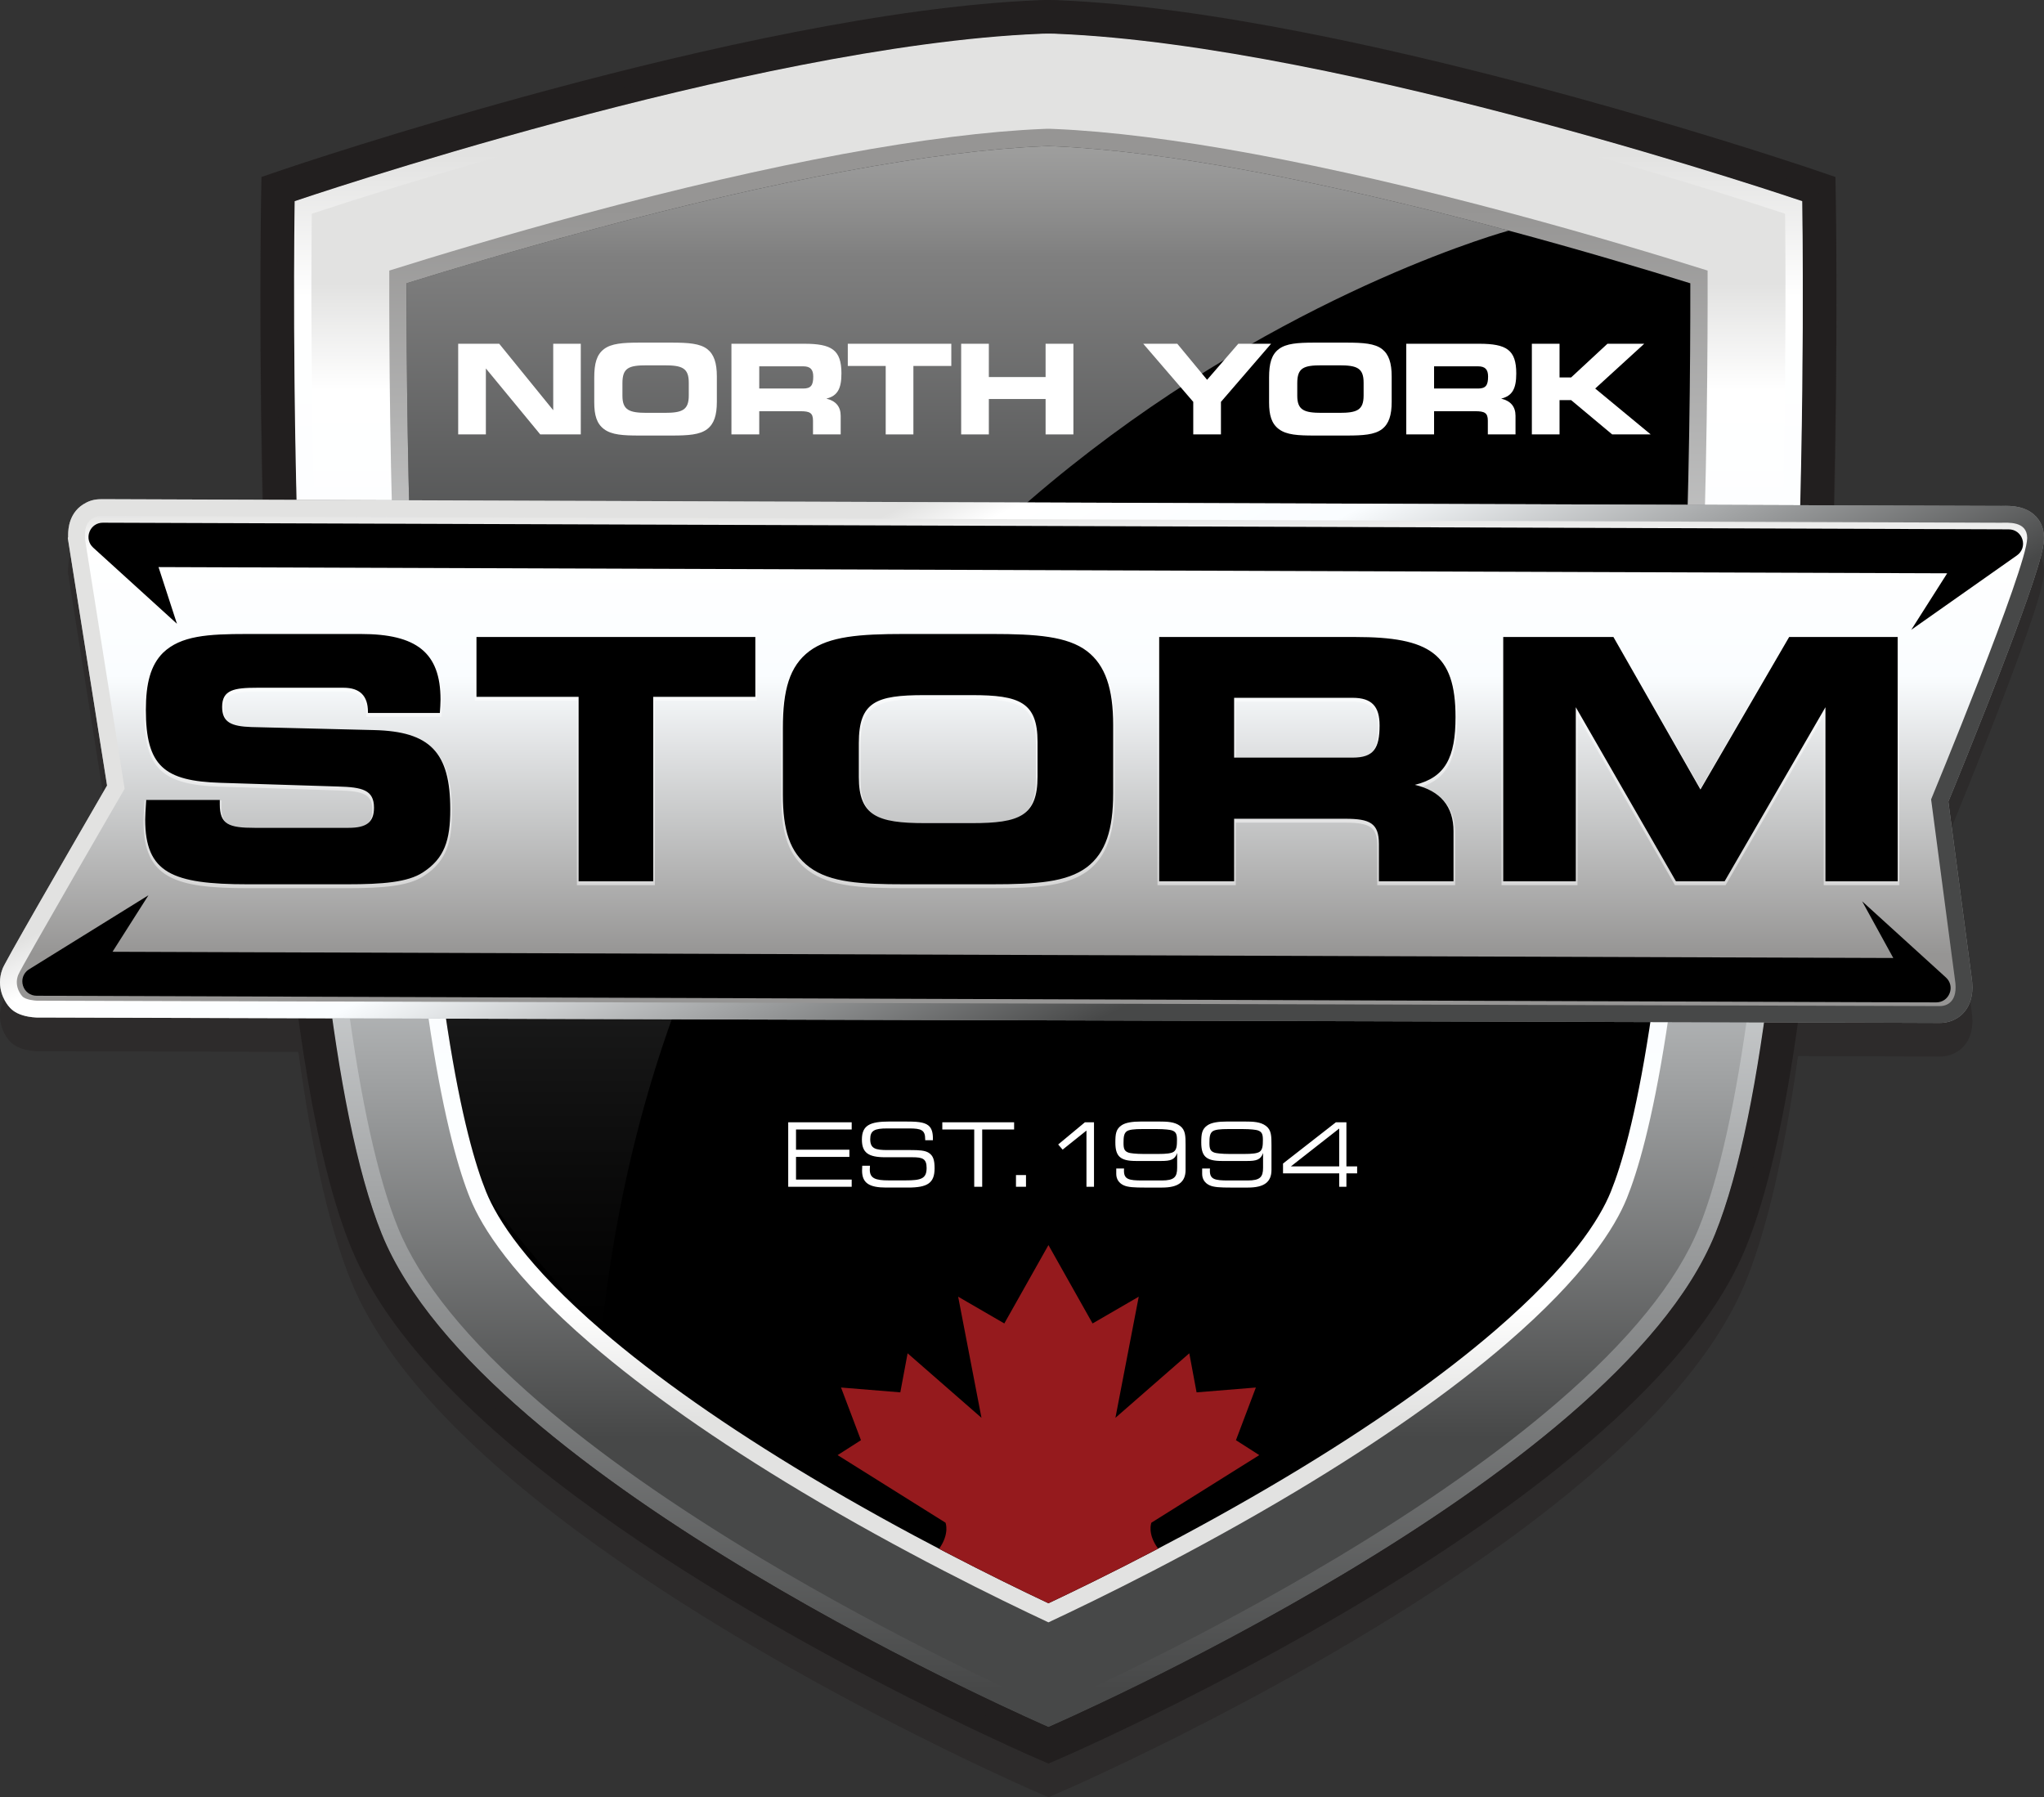 <?xml version="1.0" encoding="utf-8"?>
<!-- Generator: Adobe Illustrator 16.0.0, SVG Export Plug-In . SVG Version: 6.00 Build 0)  -->
<!DOCTYPE svg PUBLIC "-//W3C//DTD SVG 1.1//EN" "http://www.w3.org/Graphics/SVG/1.1/DTD/svg11.dtd">
<svg version="1.1" id="Layer_1" xmlns="http://www.w3.org/2000/svg" xmlns:xlink="http://www.w3.org/1999/xlink" x="0px" y="0px"
	 width="607.938px" height="534.549px" viewBox="0 0 607.938 534.549" enable-background="new 0 0 607.938 534.549"
	 xml:space="preserve">
<rect x="0" y="0" width="607.938" height="534.549" fill="#333333" stroke="none"/>
<g>
	<path opacity="0.4" fill="#231F20" d="M607.938,170.016c-0.002,0.611-0.056,1.14-0.131,1.683c-0.147,1.042-0.387,2.13-0.702,3.374
		c-0.593,2.318-1.462,5.143-2.543,8.393c-1.889,5.678-4.424,12.623-7.172,19.882c-7.151,18.886-15.743,39.858-17.897,45.09
		l6.905,52.208l-0.004,0c0.165,1.052,0.256,2.055,0.256,3.018c0,1.71-0.271,3.323-0.874,4.786c-0.449,1.093-1.091,2.085-1.851,2.89
		c-1.141,1.216-2.5,1.97-3.718,2.383c-1.229,0.416-2.332,0.535-3.272,0.537h-0.018l-12.48-0.043h0.004l-29.682-0.084
		c-0.238,1.698-0.479,3.387-0.727,5.059c-1.809,12.193-3.885,23.632-6.294,33.994c-2.413,10.366-5.146,19.648-8.376,27.628
		c-4.254,10.475-10.731,20.469-18.663,30.097c-13.896,16.83-32.324,32.609-52.187,47.073c-29.791,21.665-62.851,40.289-88.549,53.58
		c-25.692,13.283-44.005,21.204-44.159,21.271l-3.969,1.717l-3.969-1.717c-0.117-0.05-10.776-4.661-27.208-12.729
		c-24.654-12.108-62.267-31.952-96.908-56.016c-17.325-12.043-33.915-25.136-47.83-39.018c-6.957-6.944-13.247-14.09-18.613-21.453
		c-5.363-7.364-9.811-14.949-12.998-22.806c-3.231-7.979-5.963-17.262-8.377-27.628c-2.819-12.131-5.186-25.753-7.195-40.316
		l-77.866-0.221l-0.088-0.004c-0.293-0.012-0.668-0.036-1.159-0.091c-0.731-0.085-1.667-0.22-2.752-0.538
		c-0.545-0.162-1.132-0.369-1.778-0.695c-0.628-0.324-1.334-0.76-2.053-1.504l-0.002,0.002c-0.007-0.008-0.024-0.026-0.032-0.035
		c-0.005-0.006-0.01-0.01-0.015-0.015l0.001-0.001c-0.242-0.258-0.874-0.956-1.544-2.155c-0.35-0.631-0.705-1.401-0.98-2.317
		C0.193,304.38,0,303.315,0,302.142c-0.002-1.244,0.225-2.605,0.742-3.942c0.084-0.216,0.141-0.339,0.198-0.463
		c0.11-0.235,0.215-0.442,0.343-0.69c0.485-0.934,1.295-2.404,2.396-4.372c3.839-6.853,11.093-19.475,17.401-30.41
		c4.773-8.274,8.995-15.563,10.769-18.623l-11.677-73.607l0.109-0.354c-0.004-0.15-0.007-0.312-0.007-0.496
		c0.009-1.065,0.066-2.619,0.721-4.449c0.332-0.911,0.835-1.899,1.605-2.832c0.707-0.862,1.66-1.646,2.759-2.221
		c0.9-0.537,1.837-0.854,2.639-1.007c0.909-0.175,1.671-0.196,2.318-0.199h0.077h0.003l12.479,0.044l35.321,0.125
		c-0.579-24.255-0.73-45.687-0.73-61.437c0-17.093,0.178-27.493,0.178-27.54l0.121-7.03l6.656-2.266
		c0.137-0.045,34.257-11.66,79.233-23.748c22.492-6.044,47.696-12.207,72.778-17.1c24.992-4.871,49.831-8.494,71.943-9.434
		c0.259-0.021,0.462-0.031,0.677-0.042c0.441-0.021,0.877-0.032,1.345-0.04c0.465-0.008,0.952-0.012,1.44-0.012
		c0.65,0,1.297,0.006,1.897,0.021c0.302,0.007,0.591,0.016,0.887,0.03c0.215,0.011,0.421,0.021,0.683,0.042
		c22.11,0.94,46.947,4.563,71.936,9.434c37.619,7.34,75.533,17.536,104.113,25.904c28.575,8.368,47.796,14.91,47.898,14.944
		l6.656,2.266l0.119,7.03c0.001,0.047,0.179,10.448,0.179,27.541c0,16.11-0.158,38.16-0.771,63.097l49.762,0.177
		c0.194,0.001,0.728-0.018,1.377-0.019c0.748,0.001,1.682,0.025,2.739,0.173c0.794,0.113,1.664,0.294,2.594,0.632
		c0.696,0.254,1.428,0.6,2.154,1.09c1.086,0.724,2.153,1.823,2.854,3.197C607.624,166.929,607.943,168.488,607.938,170.016z"/>
	<g>
		<g>
			<path fill="#8E9090" d="M536.027,59.841c0,0-135.812-46.229-221.41-49.77c-0.908-0.095-4.655-0.095-5.564,0
				c-85.599,3.541-221.411,49.77-221.411,49.77s-3.99,233.403,25.934,307.214c29.924,73.812,198.259,146.599,198.259,146.599
				s168.335-72.787,198.259-146.599C540.018,293.244,536.027,59.841,536.027,59.841"/>
			<path fill="#221F1F" d="M536.027,59.841l-3.223,9.467l-0.086-0.029c-1.929-0.655-36.022-12.16-79.978-23.896
				c-21.974-5.868-46.414-11.792-70.477-16.449c-24.055-4.659-47.761-8.037-68.06-8.871l-0.314-0.013l-0.313-0.033l0.475-4.542
				l-0.305,4.557c-0.011-0.001-0.051-0.003-0.17-0.015l0.475-4.542l-0.305,4.557l-0.006,0c-0.064-0.004-0.362-0.016-0.709-0.021
				c-0.353-0.006-0.775-0.01-1.196-0.01c-0.513,0-1.031,0.005-1.417,0.015c-0.191,0.004-0.351,0.01-0.438,0.014l-0.048,0.002
				l-0.012,0.001l-0.269-4.227l0.439,4.211c-0.132,0.014-0.167,0.015-0.17,0.016l-0.269-4.227l0.439,4.211l-0.311,0.033
				l-0.313,0.013c-20.622,0.848-44.758,4.32-69.207,9.094c-36.69,7.155-74.128,17.209-102.322,25.468
				c-14.1,4.129-25.894,7.808-34.15,10.451c-4.128,1.321-7.372,2.384-9.577,3.113c-1.103,0.365-1.946,0.647-2.51,0.836
				c-0.282,0.095-0.495,0.167-0.635,0.214l-0.156,0.053l-0.046,0.016l-3.222-9.467l9.998,0.171c0,0-0.002,0.15-0.007,0.46
				c-0.033,2.17-0.168,11.903-0.168,26.738c-0.001,31.783,0.623,87.015,4.175,141.357c1.774,27.165,4.284,54.11,7.781,77.689
				c1.747,11.787,3.741,22.73,5.99,32.397c2.244,9.663,4.757,18.057,7.432,24.645c3.227,7.979,8.557,16.405,15.558,24.886
				c12.237,14.86,29.52,29.813,48.522,43.625c28.508,20.746,60.844,39.002,85.969,51.987c12.564,6.496,23.332,11.684,30.937,15.237
				c3.803,1.777,6.816,3.146,8.868,4.066c1.026,0.46,1.812,0.808,2.337,1.039c0.262,0.115,0.459,0.201,0.588,0.258l0.142,0.063
				l0.033,0.014l0.006,0.003l-0.491,1.134l0.49-1.135l0,0.001l-0.491,1.134l0.49-1.135l-3.969,9.179l-3.969-9.179h0.002
				c0.209-0.091,10.761-4.666,26.897-12.603c24.197-11.896,60.984-31.392,94.132-54.479c16.569-11.532,32.22-23.968,44.874-36.627
				c6.327-6.326,11.903-12.703,16.482-19c4.583-6.297,8.16-12.508,10.574-18.468c2.674-6.588,5.188-14.981,7.431-24.645
				c3.938-16.922,7.081-37.729,9.521-60.178c3.667-33.687,5.781-71.102,6.969-105.275c1.189-34.178,1.456-65.129,1.456-85.99
				c0-8.477-0.044-15.289-0.088-19.975c-0.022-2.343-0.044-4.155-0.061-5.378c-0.008-0.611-0.015-1.076-0.02-1.386
				c-0.005-0.31-0.008-0.459-0.008-0.46L536.027,59.841l-3.223,9.467L536.027,59.841l9.998-0.171
				c0.001,0.047,0.179,10.448,0.179,27.541c-0.001,32.053-0.621,87.608-4.218,142.661c-1.8,27.534-4.342,54.938-7.954,79.318
				c-1.809,12.193-3.885,23.632-6.294,33.994c-2.413,10.366-5.146,19.648-8.376,27.628c-4.254,10.475-10.731,20.469-18.663,30.097
				c-13.896,16.83-32.324,32.609-52.187,47.073c-29.791,21.665-62.851,40.289-88.549,53.58
				c-25.692,13.283-44.005,21.204-44.159,21.271l-3.969,1.717l-3.969-1.717c-0.117-0.05-10.776-4.661-27.208-12.729
				c-24.654-12.108-62.267-31.952-96.908-56.016c-17.325-12.043-33.915-25.136-47.83-39.018
				c-6.957-6.944-13.247-14.09-18.613-21.453c-5.363-7.364-9.811-14.949-12.998-22.806c-3.231-7.979-5.963-17.262-8.377-27.628
				c-4.212-18.129-7.421-39.58-9.923-62.545c-3.746-34.436-5.874-72.248-7.075-106.744c-1.2-34.492-1.468-65.653-1.468-86.685
				c0-17.093,0.178-27.493,0.178-27.54l0.121-7.03l6.656-2.266c0.137-0.045,34.257-11.66,79.233-23.748
				c22.492-6.044,47.696-12.207,72.778-17.1c25.091-4.89,50.03-8.524,72.209-9.447l0.413,9.991l-1.038-9.946
				c0.454-0.046,0.731-0.059,1.036-0.074c0.441-0.021,0.877-0.032,1.345-0.04C310.861,0.004,311.348,0,311.836,0
				c0.65,0,1.297,0.006,1.897,0.021c0.302,0.007,0.591,0.016,0.887,0.03c0.304,0.016,0.583,0.029,1.038,0.075l-1.041,9.946
				l0.414-9.991c22.178,0.922,47.117,4.557,72.208,9.447c37.619,7.34,75.533,17.536,104.113,25.904
				c28.575,8.368,47.796,14.91,47.898,14.944l6.656,2.266l0.119,7.03L536.027,59.841z"/>
			<path fill="#FFFFFF" d="M311.835,508.029c-8.952-3.991-45.99-20.898-85.362-44.469c-26.333-15.765-48.531-31.375-65.979-46.396
				c-21.457-18.473-35.637-35.982-42.148-52.041c-12.015-29.637-20.25-91.729-23.815-179.563
				c-2.32-57.146-1.95-108.216-1.791-121.994c9.715-3.21,38.989-12.678,74.911-22.329c58.034-15.593,107.004-24.592,141.615-26.023
				l0.163-0.007l0.161-0.017c0.152-0.013,0.933-0.043,2.245-0.043c1.313,0,2.094,0.03,2.267,0.045l0.16,0.017l0.141,0.005
				c34.628,1.432,83.62,10.437,141.682,26.042c35.91,9.649,65.14,19.102,74.845,22.309c0.158,13.784,0.528,64.892-1.792,122.045
				c-3.566,87.807-11.801,149.882-23.814,179.513c-6.511,16.059-20.69,33.568-42.147,52.041
				c-17.447,15.021-39.648,30.632-65.978,46.396C357.825,487.13,320.788,504.038,311.835,508.029"/>
			<path fill="#221F1F" d="M311.835,508.029l-4.072,9.134c-9.181-4.097-46.5-21.124-86.427-45.022
				c-26.705-15.99-49.338-31.881-67.367-47.397c-11.086-9.547-20.41-18.935-27.926-28.211c-7.509-9.279-13.229-18.452-16.965-27.651
				c-3.304-8.163-6.181-18.068-8.785-29.803c-3.895-17.591-7.144-39.285-9.777-64.896c-2.63-25.606-4.634-55.115-5.978-88.216
				c-1.59-39.172-1.921-75.443-1.921-98.958c0-10.958,0.072-19.143,0.123-23.557l0.083-7.139l6.779-2.24
				c9.838-3.25,39.267-12.769,75.454-22.491c29.233-7.854,56.229-14.062,80.378-18.5c24.156-4.436,45.449-7.111,63.418-7.857
				l-0.017,0.001l0.163-0.007l0.43,9.99l-1.048-9.945l0.161-0.017l0.101-0.011l0.095-0.008c0.209-0.017,0.299-0.021,0.402-0.027
				c0.323-0.017,0.631-0.027,1.078-0.037c0.438-0.009,0.976-0.015,1.617-0.015c0.733,0,1.333,0.008,1.807,0.02
				c0.238,0.006,0.443,0.013,0.633,0.021c0.096,0.004,0.188,0.008,0.289,0.014c0.105,0.006,0.205,0.011,0.398,0.028l0.098,0.008
				l0.259,0.028l-1.059,9.944l0.355-9.994l0.141,0.005l0.042,0.001l0.017,0c17.978,0.747,39.281,3.423,63.448,7.862
				c24.162,4.441,51.169,10.654,80.417,18.514c36.174,9.72,65.559,19.224,75.387,22.471l6.78,2.24l0.082,7.14
				c0.05,4.41,0.122,12.588,0.122,23.535c-0.001,23.526-0.331,59.833-1.922,99.03c-1.794,44.124-4.757,81.854-8.818,112.482
				c-2.033,15.317-4.339,28.86-6.938,40.587c-2.604,11.731-5.479,21.634-8.783,29.796c-3.736,9.199-9.456,18.372-16.965,27.65
				c-7.515,9.277-16.839,18.665-27.925,28.211c-18.028,15.518-40.664,31.408-67.365,47.397
				c-39.93,23.899-77.247,40.927-86.43,45.023l-4.072,1.814l-4.071-1.814L311.835,508.029l-4.071-9.134
				c8.724-3.885,45.48-20.672,84.299-43.915c25.958-15.538,47.725-30.87,64.59-45.395c10.371-8.927,18.865-17.53,25.432-25.642
				c6.572-8.108,11.197-15.72,13.973-22.578c2.703-6.654,5.361-15.623,7.792-26.608c3.656-16.488,6.833-37.527,9.407-62.597
				c2.577-25.074,4.56-54.192,5.891-86.957c1.576-38.812,1.906-74.883,1.906-98.219c0-10.859-0.071-18.962-0.121-23.306l9.999-0.114
				l-3.138,9.495c-9.581-3.167-38.657-12.569-74.302-22.147c-28.815-7.745-55.334-13.837-78.841-18.158
				c-23.501-4.322-44.009-6.865-60.659-7.55l0.059,0.002l-0.141-0.005l-0.353-0.013l-0.511-0.054l1.059-9.944l-0.861,9.963
				l0.599-6.923l-0.386,6.938c-0.024-0.001-0.062-0.002-0.212-0.015l0.599-6.923l-0.386,6.938h-0.002
				c-0.133-0.006-0.736-0.023-1.616-0.023c-0.579,0-1.027,0.007-1.316,0.014c-0.143,0.003-0.248,0.007-0.295,0.009l-0.022,0.001
				l-0.121-2.62l0.153,2.618l-0.033,0.002l-0.121-2.62l0.153,2.618l-0.455-7.767l0.663,7.752c-0.131,0.011-0.175,0.013-0.208,0.015
				l-0.455-7.767l0.663,7.752l-0.852-9.963l1.048,9.945l-0.161,0.017l-0.309,0.032l-0.472,0.021l-0.029,0.001l0.012,0
				c-16.642,0.685-37.14,3.225-60.63,7.544c-23.496,4.317-50.002,10.405-78.804,18.145c-35.657,9.579-64.776,18.997-74.368,22.167
				l-3.138-9.495l10,0.115c-0.05,4.346-0.122,12.457-0.122,23.326c0,23.324,0.33,59.359,1.905,98.147
				c1.772,43.697,4.71,80.919,8.66,110.696c1.974,14.885,4.202,27.908,6.638,38.901c2.431,10.988,5.09,19.959,7.793,26.614
				c2.775,6.858,7.4,14.47,13.973,22.578c6.566,8.111,15.061,16.715,25.432,25.642c16.867,14.524,38.63,29.856,64.591,45.395
				c38.816,23.243,75.574,40.03,84.297,43.915L311.835,508.029l-4.071-9.134L311.835,508.029z"/>
			<path fill="#8E9090" d="M311.835,482.555c-14.949-6.993-43.707-21.051-73.466-38.867c-25.2-15.087-46.317-29.915-62.764-44.076
				c-23.215-19.988-32.279-34.521-35.794-43.191c-6.294-15.524-17.539-58.487-22.139-171.8
				c-1.722-42.431-1.948-81.438-1.885-104.142c14.077-4.427,34.48-10.589,57.875-16.874c56.408-15.156,103.631-23.887,136.563-25.25
				l0.886-0.036l0.059-0.007c0.172-0.003,0.393-0.004,0.665-0.004c0.271,0,0.49,0.001,0.657,0.004l0.176,0.018l0.874,0.029
				c32.942,1.377,80.15,10.111,136.533,25.263c23.374,6.282,43.748,12.435,57.808,16.856c0.063,22.721-0.164,61.76-1.887,104.193
				c-4.601,113.279-15.844,156.229-22.136,171.75c-3.515,8.671-12.579,23.203-35.795,43.191
				c-16.446,14.161-37.563,28.989-62.765,44.076C355.542,461.504,326.784,475.562,311.835,482.555"/>
			<path fill="#221F1F" d="M311.835,482.555l-4.237,9.058c-15.153-7.09-44.164-21.267-74.365-39.345
				c-25.566-15.31-47.115-30.413-64.152-45.078c-12.027-10.356-20.565-19.446-26.656-27.282c-6.087-7.833-9.729-14.422-11.881-19.73
				c-3.563-8.813-8.059-24.096-12.319-51.45c-4.25-27.35-8.232-66.764-10.544-123.701c-1.572-38.74-1.902-74.581-1.902-97.916
				c0-2.35,0.003-4.573,0.009-6.66l0.02-7.316l6.98-2.195c14.182-4.46,34.711-10.66,58.28-16.992
				c28.416-7.635,54.563-13.665,77.861-17.973c23.305-4.306,43.739-6.898,60.883-7.611l0.893-0.036l0.406,9.992l-1.171-9.931
				l0.059-0.007l0.495-0.058l0.499-0.009c0.284-0.005,0.545-0.006,0.842-0.006c0.297,0,0.555,0.001,0.84,0.006l0.416,0.008
				l0.25,0.025l0.534,0.018l0.046,0.001l0.04,0.001c17.146,0.72,37.58,3.316,60.878,7.624c23.292,4.311,49.43,10.341,77.833,17.973
				c23.548,6.329,44.048,12.52,58.212,16.974l6.98,2.195l0.02,7.317c0.006,2.083,0.009,4.302,0.009,6.647
				c0,23.352-0.332,59.227-1.904,97.979c-2.313,56.92-6.295,96.323-10.544,123.665c-4.259,27.347-8.753,42.624-12.316,51.437
				c-2.152,5.309-5.793,11.897-11.881,19.73c-6.09,7.836-14.629,16.926-26.656,27.282c-17.037,14.665-38.585,29.769-64.153,45.078
				c-30.201,18.078-59.212,32.255-74.364,39.345l-4.237,1.982l-4.237-1.982L311.835,482.555l-4.237-9.058
				c14.745-6.896,43.25-20.836,72.565-38.39c24.836-14.864,45.521-29.417,61.377-43.073c11.188-9.633,18.79-17.804,23.914-24.399
				c5.127-6.597,7.776-11.609,9.138-14.972c2.729-6.709,7.003-20.667,11.088-46.995c4.095-26.333,8.036-65.045,10.323-121.404
				c1.558-38.367,1.888-74.006,1.888-97.167c0-2.327-0.003-4.527-0.009-6.592l10-0.028l-3,9.54
				c-13.955-4.388-34.204-10.503-57.404-16.738c-27.98-7.52-53.638-13.433-76.281-17.622c-22.637-4.191-42.279-6.651-58.075-7.308
				l0.085,0.003l-0.874-0.029l-0.341-0.011l-0.517-0.053l1.014-9.949l-0.183,9.999c-0.049-0.001-0.229-0.002-0.474-0.002
				c-0.247,0-0.428,0.001-0.488,0.002l-0.177-9.999l1.171,9.932l-0.059,0.007l-0.381,0.045l-1.27,0.052l-0.065,0.002l0.073-0.003
				c-15.789,0.65-35.432,3.105-58.074,7.294c-22.648,4.187-48.316,10.1-76.308,17.622c-23.221,6.238-43.498,12.362-57.47,16.756
				l-3-9.54l10,0.028c-0.006,2.068-0.009,4.272-0.009,6.604c0,23.144,0.329,58.748,1.886,97.105
				c2.288,56.376,6.228,95.099,10.324,121.44c4.086,26.335,8.36,40.298,11.091,47.007c1.363,3.363,4.011,8.376,9.138,14.974
				c5.125,6.595,12.725,14.766,23.914,24.398c15.856,13.656,36.542,28.21,61.375,43.073c29.316,17.554,57.821,31.494,72.567,38.39
				L311.835,482.555l-4.237-9.058L311.835,482.555z"/>
			<path d="M311.835,476.869c-15.09-7.119-42.537-20.663-70.822-37.597c-24.949-14.938-45.825-29.592-62.051-43.561
				c-22.434-19.316-31.081-33.079-34.382-41.224c-6.167-15.215-17.197-57.541-21.765-170.076
				c-1.595-39.29-1.918-75.543-1.889-100.148c13.175-4.103,32.311-9.842,54.071-15.689c56.048-15.059,102.882-23.731,135.441-25.078
				l0.99-0.041c0.118-0.001,0.255-0.002,0.407-0.002c0.136,0,0.256,0.001,0.361,0.002l0.118,0.012l1.039,0.034
				c32.568,1.365,79.381,10.04,135.386,25.091c21.743,5.842,40.851,11.573,54.004,15.67c0.03,24.63-0.295,60.913-1.89,100.198
				c-4.57,112.501-15.596,154.814-21.763,170.027c-3.301,8.145-11.948,21.907-34.382,41.224
				c-16.225,13.969-37.102,28.623-62.052,43.561C354.371,456.206,326.925,469.75,311.835,476.869"/>
			<path fill="#221F1F" d="M311.835,476.869l-4.267,9.044c-15.288-7.214-42.981-20.874-71.692-38.061
				c-25.314-15.16-46.62-30.088-63.438-44.562c-11.625-10.012-19.855-18.729-25.717-26.218c-5.858-7.486-9.351-13.754-11.409-18.829
				c-3.504-8.672-7.912-23.716-12.097-50.773c-4.175-27.052-8.095-66.109-10.392-122.653c-1.54-37.936-1.899-73.004-1.899-97.607
				c0-1.003,0-1.99,0.001-2.958l0.009-7.35l7.018-2.186c13.272-4.133,32.525-9.907,54.449-15.798
				c28.235-7.586,54.195-13.577,77.303-17.856c23.115-4.277,43.359-6.851,60.319-7.556l0.99-0.041l0.165-0.007l0.167-0.001
				c0.124-0.001,0.292-0.002,0.49-0.002c0.187,0,0.344,0.001,0.454,0.002l0.461,0.004l0.234,0.024l0.695,0.023l0.043,0.001
				l0.049,0.002c16.962,0.714,37.203,3.293,60.308,7.572c23.099,4.281,49.042,10.271,77.255,17.853
				c21.907,5.886,41.132,11.652,54.383,15.78l7.018,2.186l0.008,7.35c0.001,0.993,0.002,2.004,0.002,3.034
				c0,24.625-0.362,59.688-1.9,97.582c-2.297,56.527-6.217,95.573-10.392,122.617c-4.185,27.049-8.591,42.089-12.096,50.761
				c-2.058,5.074-5.55,11.342-11.408,18.828c-5.861,7.488-14.092,16.206-25.716,26.217c-16.818,14.475-38.125,29.403-63.44,44.563
				c-28.711,17.187-56.403,30.847-71.691,38.061l-4.267,2.013l-4.267-2.013L311.835,476.869l-4.267-9.044
				c14.892-7.024,42.092-20.451,69.951-37.133c24.585-14.715,45.032-29.095,60.664-42.559c10.81-9.306,18.12-17.128,23.015-23.386
				c4.899-6.26,7.38-10.946,8.624-14.016c2.662-6.542,6.853-20.266,10.865-46.301c4.022-26.041,7.901-64.402,10.174-120.376
				c1.523-37.522,1.883-72.343,1.883-96.77c0-1.021,0-2.025-0.001-3.01l10-0.012l-2.974,9.547
				c-13.055-4.066-32.046-9.762-53.625-15.56c-27.792-7.47-53.258-13.343-75.709-17.503c-22.444-4.163-41.895-6.604-57.5-7.254
				l0.092,0.003l-1.039-0.034l-0.344-0.011l-0.46-0.047l1.014-9.949l-0.093,10c-0.1,0-0.183-0.001-0.268-0.001
				c-0.107,0-0.212,0.001-0.324,0.002l-0.083-10l0.414,9.992l-0.99,0.041c-15.6,0.642-35.052,3.078-57.505,7.238
				c-22.46,4.158-47.941,10.032-75.755,17.506c-21.596,5.802-40.615,11.506-53.692,15.579l-2.974-9.548l10,0.012
				c-0.001,0.96-0.001,1.938-0.001,2.934c0,24.407,0.357,59.232,1.882,96.796c2.271,55.991,6.151,94.364,10.174,120.413
				c4.013,26.042,8.205,39.77,10.867,46.312c1.244,3.07,3.725,7.757,8.624,14.017c4.896,6.258,12.206,14.08,23.016,23.386
				c15.633,13.464,36.079,27.844,60.663,42.559c27.859,16.682,55.06,30.108,69.952,37.133L311.835,476.869l-4.267-9.044
				L311.835,476.869z"/>
			<path fill="#FFFFFF" d="M311.835,508.029c-8.952-3.991-45.99-20.898-85.362-44.469c-26.333-15.765-48.531-31.375-65.979-46.396
				c-21.457-18.473-35.637-35.982-42.148-52.041c-12.015-29.637-20.25-91.729-23.815-179.563
				c-2.32-57.146-1.95-108.216-1.791-121.994c9.715-3.21,38.989-12.678,74.911-22.329c58.034-15.593,107.004-24.592,141.615-26.023
				l0.163-0.007l0.161-0.017c0.152-0.013,0.933-0.043,2.245-0.043c1.313,0,2.094,0.03,2.267,0.045l0.16,0.017l0.141,0.005
				c34.628,1.432,83.62,10.437,141.682,26.042c35.91,9.649,65.14,19.102,74.845,22.309c0.158,13.784,0.528,64.892-1.792,122.045
				c-3.566,87.807-11.801,149.882-23.814,179.513c-6.511,16.059-20.69,33.568-42.147,52.041
				c-17.447,15.021-39.648,30.632-65.978,46.396C357.825,487.13,320.788,504.038,311.835,508.029"/>
			<path fill="#FFFFFF" d="M311.835,508.029l-2.036,4.566c-9.066-4.044-46.245-21.011-85.894-44.745
				c-26.519-15.877-48.935-31.628-66.673-46.897c-10.908-9.392-20.024-18.583-27.302-27.568
				c-7.275-8.986-12.722-17.769-16.217-26.383c-3.154-7.786-5.976-17.457-8.537-29.005c-3.836-17.316-7.067-38.849-9.685-64.327
				c-2.617-25.475-4.615-54.888-5.956-87.907c-1.586-39.077-1.917-75.289-1.917-98.755c0-10.936,0.072-19.103,0.123-23.499
				l0.041-3.57l3.39-1.12c9.776-3.23,39.127-12.723,75.182-22.41c29.125-7.826,55.998-14.003,79.985-18.411
				c23.989-4.407,45.083-7.048,62.721-7.779h-0.009h0.009l0.006-0.001l0.052-0.005l0.046-0.004c0.114-0.009,0.173-0.013,0.244-0.017
				c0.229-0.012,0.509-0.021,0.914-0.03c0.4-0.008,0.906-0.014,1.513-0.014c0.695,0,1.256,0.008,1.684,0.018
				c0.214,0.005,0.394,0.011,0.548,0.018c0.163,0.008,0.262,0.011,0.465,0.028l0.049,0.004l0.209,0.022l-0.529,4.972l0.178-4.997
				l0.141,0.005l0.025,0.001l0.004,0c17.646,0.731,38.75,3.374,62.75,7.784c23.998,4.411,50.883,10.593,80.023,18.425
				c36.042,9.685,65.35,19.163,75.116,22.39l3.39,1.12l0.041,3.57c0.05,4.394,0.122,12.553,0.122,23.477
				c0,23.479-0.331,59.727-1.918,98.828c-1.788,44.014-4.745,81.614-8.779,112.027c-2.018,15.208-4.305,28.621-6.862,40.163
				c-2.56,11.545-5.381,21.215-8.535,28.999c-3.496,8.614-8.942,17.396-16.217,26.383c-7.278,8.985-16.394,18.177-27.302,27.568
				c-17.738,15.27-40.156,31.021-66.672,46.897c-39.652,23.734-76.829,40.701-85.896,44.745l-2.036,0.908l-2.036-0.908
				L311.835,508.029l-2.036-4.566c8.838-3.938,45.735-20.785,84.832-44.192c26.144-15.651,48.127-31.123,65.284-45.896
				c10.55-9.081,19.251-17.881,26.055-26.283c6.806-8.401,11.705-16.403,14.721-23.848c2.853-7.03,5.565-16.232,8.039-27.404
				c3.716-16.763,6.911-37.964,9.5-63.167c2.59-25.205,4.579-54.419,5.913-87.265c1.58-38.908,1.91-75.038,1.91-98.422
				c0-10.881-0.071-19.002-0.121-23.363l4.999-0.057l-1.568,4.748c-9.644-3.187-38.796-12.615-74.574-22.228
				c-28.923-7.773-55.564-13.896-79.235-18.247c-23.668-4.352-44.374-6.927-61.356-7.628l0.029,0.001l-0.141-0.005L313.91,20.2
				l-0.337-0.036l0.529-4.972l-0.431,4.981l0.254-2.937l-0.197,2.941l-0.057-0.004l0.254-2.937l-0.197,2.941l0.069-1.032
				l-0.063,1.032l-0.006,0l0.069-1.032l-0.063,1.032c-0.007-0.001-0.235-0.012-0.557-0.018c-0.329-0.007-0.781-0.013-1.342-0.013
				c-0.618,0-1.104,0.007-1.437,0.015c-0.166,0.004-0.295,0.008-0.376,0.011l-0.078,0.004h-0.002l-0.163-2.774l0.237,2.769
				l-0.074,0.005l-0.163-2.774l0.237,2.769l-0.426-4.982l0.524,4.972l-0.161,0.017l-0.154,0.016l-0.318,0.014l-0.028,0.001
				l0.02-0.001c-16.974,0.7-37.67,3.274-61.327,7.623c-23.66,4.348-50.288,10.466-79.197,18.233
				c-35.79,9.615-64.986,19.058-74.64,22.248l-1.569-4.748l5,0.058c-0.051,4.363-0.122,12.492-0.122,23.384
				c0,23.372,0.331,59.466,1.909,98.35c1.777,43.807,4.721,81.159,8.699,111.151c1.989,14.995,4.236,28.148,6.713,39.325
				c2.474,11.175,5.187,20.38,8.041,27.412c3.016,7.443,7.915,15.445,14.721,23.847c6.804,8.402,15.506,17.202,26.056,26.283
				c17.157,14.773,39.138,30.244,65.285,45.896c39.094,23.407,75.992,40.254,84.83,44.192L311.835,508.029l-2.036-4.566
				L311.835,508.029z"/>
			<path fill="#8E9090" d="M311.835,482.555c-14.949-6.993-43.707-21.051-73.466-38.867c-25.2-15.087-46.317-29.915-62.764-44.076
				c-23.215-19.988-32.279-34.521-35.794-43.191c-6.294-15.524-17.539-58.487-22.139-171.8
				c-1.722-42.431-1.948-81.438-1.885-104.142c14.077-4.427,34.48-10.589,57.875-16.874c56.408-15.156,103.631-23.887,136.563-25.25
				l0.886-0.036l0.059-0.007c0.172-0.003,0.393-0.004,0.665-0.004c0.271,0,0.49,0.001,0.657,0.004l0.176,0.018l0.874,0.029
				c32.942,1.377,80.15,10.111,136.533,25.263c23.374,6.282,43.748,12.435,57.808,16.856c0.063,22.721-0.164,61.76-1.887,104.193
				c-4.601,113.279-15.844,156.229-22.136,171.75c-3.515,8.671-12.579,23.203-35.795,43.191
				c-16.446,14.161-37.563,28.989-62.765,44.076C355.542,461.504,326.784,475.562,311.835,482.555"/>
			<path fill="#FFFFFF" d="M311.835,482.555l-2.119,4.529c-15.051-7.042-43.936-21.159-73.916-39.106
				c-25.383-15.198-46.716-30.164-63.458-44.577c-11.817-10.175-20.121-19.035-25.97-26.561c-5.848-7.524-9.24-13.72-11.195-18.542
				c-3.355-8.287-7.795-23.239-12.012-50.339c-4.211-27.097-8.183-66.339-10.489-123.136c-1.568-38.645-1.898-74.426-1.898-97.713
				c0-2.345,0.003-4.563,0.009-6.646l0.01-3.658l3.49-1.098c14.129-4.443,34.595-10.625,58.078-16.933
				c28.31-7.606,54.337-13.607,77.473-17.885c23.139-4.277,43.375-6.834,60.18-7.532h0.004l0.886-0.036l0.203,4.996l-0.585-4.966
				l0.059-0.007l0.248-0.029l0.249-0.004c0.228-0.004,0.469-0.005,0.754-0.005c0.284,0,0.522,0.001,0.748,0.005l0.208,0.004
				l0.213,0.022l0.703,0.023l0.017,0.001l0.025,0.001c16.809,0.704,37.044,3.266,60.177,7.545
				c23.13,4.28,49.147,10.281,77.445,17.885c23.461,6.306,43.898,12.478,58.01,16.915l3.49,1.097l0.01,3.659
				c0.006,2.079,0.009,4.293,0.009,6.634c0,23.304-0.331,59.12-1.9,97.776c-2.307,56.78-6.278,96.01-10.489,123.1
				c-4.215,27.092-8.655,42.04-12.009,50.326c-1.955,4.822-5.348,11.018-11.195,18.542c-5.849,7.525-14.153,16.386-25.971,26.561
				c-16.741,14.413-38.074,29.379-63.459,44.577c-29.979,17.947-58.864,32.064-73.915,39.106l-2.119,0.99l-2.119-0.99
				L311.835,482.555l-2.119-4.529c14.847-6.944,43.479-20.943,73.015-38.628c25.019-14.976,45.92-29.666,62.071-43.574
				c11.398-9.814,19.234-18.215,24.6-25.12c5.367-6.906,8.264-12.313,9.824-16.162c2.938-7.234,7.266-21.522,11.395-48.105
				c4.134-26.585,8.084-65.47,10.379-121.969c1.562-38.463,1.892-74.162,1.892-97.37c0-2.331-0.003-4.537-0.009-6.606l5-0.014
				l-1.5,4.77c-14.008-4.405-34.319-10.539-57.606-16.797c-28.086-7.548-53.864-13.49-76.669-17.709
				c-22.802-4.221-42.642-6.714-58.775-7.387l0.043,0.001l-0.874-0.029l-0.171-0.006l-0.346-0.035l0.507-4.975l-0.091,5
				c-0.108-0.002-0.308-0.003-0.565-0.003c-0.259,0-0.46,0.001-0.576,0.003l-0.089-5l0.585,4.966l-0.059,0.007l-0.191,0.022
				l-1.078,0.044h0.004c-16.127,0.666-35.968,3.155-58.776,7.374c-22.811,4.217-48.598,10.16-76.696,17.709
				c-23.308,6.262-43.648,12.404-57.672,16.815l-1.5-4.77l5,0.014c-0.006,2.073-0.009,4.282-0.009,6.618
				c0,23.191,0.329,58.855,1.89,97.308c2.293,56.516,6.244,95.412,10.379,122.005c4.129,26.591,8.459,40.882,11.397,48.119
				c1.561,3.85,4.457,9.256,9.824,16.162c5.366,6.906,13.201,15.307,24.599,25.119c16.152,13.909,37.053,28.6,62.07,43.575
				c29.537,17.685,58.169,31.684,73.016,38.628L311.835,482.555l-2.119-4.529L311.835,482.555z"/>
			<path d="M311.835,476.869c-15.09-7.119-42.537-20.663-70.822-37.597c-24.949-14.938-45.825-29.592-62.051-43.561
				c-22.434-19.316-31.081-33.079-34.382-41.224c-6.167-15.215-17.197-57.541-21.765-170.076
				c-1.595-39.29-1.918-75.543-1.889-100.148c13.175-4.103,32.311-9.842,54.071-15.689c56.048-15.059,102.882-23.731,135.441-25.078
				l0.99-0.041c0.118-0.001,0.255-0.002,0.407-0.002c0.136,0,0.256,0.001,0.361,0.002l0.118,0.012l1.039,0.034
				c32.568,1.365,79.381,10.04,135.386,25.091c21.743,5.842,40.851,11.573,54.004,15.67c0.03,24.63-0.295,60.913-1.89,100.198
				c-4.57,112.501-15.596,154.814-21.763,170.027c-3.301,8.145-11.948,21.907-34.382,41.224
				c-16.225,13.969-37.102,28.623-62.052,43.561C354.371,456.206,326.925,469.75,311.835,476.869"/>
			<path fill="#FFFFFF" d="M311.835,476.869l-2.133,4.522c-15.189-7.167-42.759-20.77-71.257-37.829
				c-25.131-15.049-46.223-29.84-62.745-44.062c-11.421-9.834-19.421-18.328-25.042-25.509c-5.618-7.18-8.858-13.052-10.712-17.626
				c-3.294-8.14-7.647-22.854-11.79-49.658c-4.137-26.801-8.047-65.687-10.337-122.093c-1.536-37.843-1.895-72.85-1.895-97.405
				c0-1.001,0-1.986,0.001-2.952l0.004-3.675l3.509-1.093c13.224-4.118,32.418-9.875,54.26-15.744
				c28.129-7.558,53.97-13.52,76.916-17.769c22.95-4.248,42.996-6.787,59.616-7.476l0.989-0.041l0.084-0.003l0.082,0
				c0.121-0.001,0.273-0.002,0.448-0.002c0.161,0,0.3,0.001,0.407,0.002l0.231,0.002l0.176,0.018l0.868,0.028l0.026,0.001
				l0.02,0.001c16.623,0.698,36.666,3.243,59.605,7.492c22.937,4.251,48.761,10.212,76.869,17.766
				c21.825,5.864,40.991,11.613,54.193,15.725l3.508,1.093l0.004,3.675c0.001,0.991,0.002,2,0.002,3.028
				c0,24.575-0.361,59.578-1.896,97.379c-2.291,56.389-6.2,95.263-10.337,122.057c-4.142,26.796-8.494,41.507-11.788,49.646
				c-1.854,4.573-5.094,10.446-10.712,17.626c-5.62,7.181-13.62,15.675-25.041,25.509c-16.521,14.222-37.614,29.013-62.746,44.062
				c-28.498,17.06-56.067,30.662-71.256,37.829l-2.133,1.006l-2.133-1.006L311.835,476.869l-2.133-4.522
				c14.991-7.071,42.314-20.557,70.386-37.364c24.768-14.826,45.429-29.343,61.358-43.06c11.013-9.482,18.554-17.527,23.691-24.094
				c5.139-6.566,7.873-11.647,9.32-15.219c2.873-7.074,7.117-21.127,11.173-47.416c4.061-26.292,7.949-64.824,10.228-120.937
				c1.527-37.615,1.888-72.497,1.888-96.973c0-1.024,0-2.029-0.001-3.016l5-0.006l-1.487,4.774
				c-13.104-4.082-32.153-9.795-53.814-15.615c-27.897-7.498-53.482-13.399-76.096-17.59c-22.609-4.191-42.257-6.667-58.202-7.333
				l0.046,0.001l-1.039-0.034l-0.171-0.006l-0.291-0.029l0.507-4.975l-0.046,5c-0.103-0.001-0.204-0.002-0.314-0.002
				c-0.129,0-0.25,0.001-0.366,0.002l-0.042-5l0.207,4.996l-0.99,0.041c-15.939,0.658-35.59,3.128-58.209,7.317
				c-22.622,4.188-48.223,10.092-76.142,17.593c-21.678,5.825-40.755,11.546-53.882,15.634l-1.487-4.774l5,0.006
				c-0.001,0.962-0.001,1.942-0.001,2.94c0,24.456,0.358,59.342,1.886,96.999c2.278,56.129,6.167,94.673,10.229,120.973
				c4.056,26.296,8.302,40.353,11.175,47.428c1.447,3.571,4.181,8.652,9.32,15.219c5.137,6.566,12.677,14.611,23.691,24.094
				c15.929,13.717,36.59,28.233,61.356,43.06c28.072,16.808,55.396,30.293,70.387,37.364L311.835,476.869l-2.133-4.522
				L311.835,476.869z"/>
			<linearGradient id="SVGID_1_" gradientUnits="userSpaceOnUse" x1="311.835" y1="45.905" x2="311.835" y2="502.573">
				<stop  offset="0" style="stop-color:#E2E2E1"/>
				<stop  offset="0.093" style="stop-color:#FFFFFF"/>
				<stop  offset="0.372" style="stop-color:#FAFDFF"/>
				<stop  offset="1" style="stop-color:#474848"/>
			</linearGradient>
			<path fill="url(#SVGID_1_)" d="M536.027,59.841c0,0-135.812-46.229-221.41-49.77c-0.908-0.095-4.655-0.095-5.564,0
				c-85.599,3.541-221.411,49.77-221.411,49.77s-3.99,233.403,25.934,307.214c29.924,73.812,198.259,146.599,198.259,146.599
				s168.335-72.787,198.259-146.599C540.018,293.244,536.027,59.841,536.027,59.841"/>
			<linearGradient id="SVGID_2_" gradientUnits="userSpaceOnUse" x1="311.834" y1="84.239" x2="311.834" y2="427.524">
				<stop  offset="0" style="stop-color:#E2E2E1"/>
				<stop  offset="0.093" style="stop-color:#FFFFFF"/>
				<stop  offset="0.372" style="stop-color:#FAFDFF"/>
				<stop  offset="1" style="stop-color:#474848"/>
			</linearGradient>
			<path fill="url(#SVGID_2_)" d="M311.835,508.029c-8.952-3.991-45.99-20.898-85.362-44.469
				c-26.333-15.765-48.531-31.375-65.979-46.396c-21.457-18.473-35.637-35.982-42.148-52.041
				c-12.015-29.637-20.25-91.729-23.815-179.563c-2.32-57.146-1.95-108.216-1.791-121.994c9.715-3.21,38.989-12.678,74.911-22.329
				c58.034-15.593,107.004-24.592,141.615-26.023l0.163-0.007l0.161-0.017c0.152-0.013,0.933-0.043,2.245-0.043
				c1.313,0,2.094,0.03,2.267,0.045l0.16,0.017l0.141,0.005c34.628,1.432,83.62,10.437,141.682,26.042
				c35.91,9.649,65.14,19.102,74.845,22.309c0.158,13.784,0.528,64.892-1.792,122.045c-3.566,87.807-11.801,149.882-23.814,179.513
				c-6.511,16.059-20.69,33.568-42.147,52.041c-17.447,15.021-39.648,30.632-65.978,46.396
				C357.825,487.13,320.788,504.038,311.835,508.029"/>
			<linearGradient id="SVGID_3_" gradientUnits="userSpaceOnUse" x1="311.835" y1="62.239" x2="311.835" y2="421.795">
				<stop  offset="0" style="stop-color:#969594"/>
				<stop  offset="0.628" style="stop-color:#FAFDFF"/>
				<stop  offset="0.907" style="stop-color:#FFFFFF"/>
				<stop  offset="1" style="stop-color:#E2E2E1"/>
			</linearGradient>
			<path fill="url(#SVGID_3_)" d="M311.835,482.555c-14.949-6.993-43.707-21.051-73.466-38.867
				c-25.2-15.087-46.317-29.915-62.764-44.076c-23.215-19.988-32.279-34.521-35.794-43.191
				c-6.294-15.524-17.539-58.487-22.139-171.8c-1.722-42.431-1.948-81.438-1.885-104.142c14.077-4.427,34.48-10.589,57.875-16.874
				c56.408-15.156,103.631-23.887,136.563-25.25l0.886-0.036l0.059-0.007c0.172-0.003,0.393-0.004,0.665-0.004
				c0.271,0,0.49,0.001,0.657,0.004l0.176,0.018l0.874,0.029c32.942,1.377,80.15,10.111,136.533,25.263
				c23.374,6.282,43.748,12.435,57.808,16.856c0.063,22.721-0.164,61.76-1.887,104.193c-4.601,113.279-15.844,156.229-22.136,171.75
				c-3.515,8.671-12.579,23.203-35.795,43.191c-16.446,14.161-37.563,28.989-62.765,44.076
				C355.542,461.504,326.784,475.562,311.835,482.555"/>
			<path d="M311.835,476.869c-15.09-7.119-42.537-20.663-70.822-37.597c-24.949-14.938-45.825-29.592-62.051-43.561
				c-22.434-19.316-31.081-33.079-34.382-41.224c-6.167-15.215-17.197-57.541-21.765-170.076
				c-1.595-39.29-1.918-75.543-1.889-100.148c13.175-4.103,32.311-9.842,54.071-15.689c56.048-15.059,102.882-23.731,135.441-25.078
				l0.99-0.041c0.118-0.001,0.255-0.002,0.407-0.002c0.136,0,0.256,0.001,0.361,0.002l0.118,0.012l1.039,0.034
				c32.568,1.365,79.381,10.04,135.386,25.091c21.743,5.842,40.851,11.573,54.004,15.67c0.03,24.63-0.295,60.913-1.89,100.198
				c-4.57,112.501-15.596,154.814-21.763,170.027c-3.301,8.145-11.948,21.907-34.382,41.224
				c-16.225,13.969-37.102,28.623-62.052,43.561C354.371,456.206,326.925,469.75,311.835,476.869"/>
			<linearGradient id="SVGID_4_" gradientUnits="userSpaceOnUse" x1="284.832" y1="43.454" x2="284.832" y2="395.731">
				<stop  offset="0" style="stop-color:#E2E2E1;stop-opacity:0.7"/>
				<stop  offset="0.093" style="stop-color:#FFFFFF;stop-opacity:0.5"/>
				<stop  offset="0.372" style="stop-color:#FAFDFF;stop-opacity:0.3"/>
				<stop  offset="1" style="stop-color:#969594;stop-opacity:0"/>
			</linearGradient>
			<path fill="url(#SVGID_4_)" d="M178.962,395.711c-0.102,0.948-31.188-33.342-34.382-41.224
				c-6.167-15.215-17.197-57.541-21.765-170.076c-1.595-39.29-1.918-75.543-1.889-100.148c13.175-4.103,32.311-9.842,54.071-15.689
				c56.048-15.059,102.882-23.731,135.441-25.078l0.99-0.041c0.118-0.001,0.255-0.002,0.407-0.002c0.136,0,0.256,0.001,0.361,0.002
				l0.118,0.012l1.039,0.034c32.568,1.365,79.381,10.04,135.386,25.091C448.739,68.593,206.984,134.184,178.962,395.711z"/>
			<path fill="#951A1D" d="M374.541,432.808l-6.938-4.438l5.925-15.666l-17.634,1.438l-2.168-11.618l-21.971,19.189l6.937-36.028
				l-13.731,7.962l-13.126-23.313l-13.126,23.313l-13.731-7.962l6.938,36.028l-21.971-19.189l-2.169,11.618l-17.634-1.438
				l5.926,15.666l-6.939,4.438l32.09,20.103c0,0,1.311,3.189-1.899,7.768c13.15,6.888,24.554,12.435,32.515,16.19
				c7.982-3.766,19.424-9.332,32.617-16.243c-3.322-4.506-2.001-7.715-2.001-7.715L374.541,432.808z"/>
			<path fill-rule="evenodd" clip-rule="evenodd" fill="#8E9090" d="M5.408,289.995c-1.395,3.626,1.232,6.354,1.232,6.354
				c0.994,1.061,3.726,1.275,4.332,1.298l553.483,1.568l12.48,0.044c1.962,0,5.628-1.113,4.506-7.959l-7.08-53.533
				c0,0,28.577-69.054,28.577-77.751c0-5.124-5.862-4.524-7.782-4.531l-552.3-1.964l-12.479-0.044
				c-0.995-0.004-1.862,0.085-2.578,0.562c-3.204,1.552-2.402,6.018-2.507,6.358l11.774,74.216
				C37.066,234.613,6.325,287.612,5.408,289.995"/>
			<path fill="#8E9090" d="M5.408,289.995l4.667,1.795c-0.068,0.184-0.072,0.266-0.075,0.352c0,0.079,0.012,0.165,0.045,0.275
				c0.046,0.161,0.152,0.365,0.233,0.483l0.07,0.097l-1.572,1.295l1.465-1.411l0.107,0.116l-1.572,1.295l1.465-1.411l0.024,0.025
				l0.023,0.024l-2.014,1.887l1.472-2.343c0.115,0.074,0.303,0.203,0.542,0.456l-2.014,1.887l1.472-2.343l-0.67,1.067l0.507-1.157
				c0.011,0.005,0.062,0.026,0.163,0.09l-0.67,1.067l0.507-1.157l-0.031,0.071l0.03-0.072l0.001,0l-0.031,0.071l0.03-0.072
				c0.023,0.018,0.427,0.132,0.798,0.184c0.37,0.059,0.758,0.083,0.781,0.083l-0.189,4.996l0.014-5l553.483,1.568h0.003l12.48,0.044
				h-0.018l0.04-0.003l0.012-0.002l0.025,0.125l-0.042-0.12l0.017-0.005l0.025,0.125l-0.042-0.12l0.235,0.684l-0.42-0.583
				l0.185-0.101l0.235,0.684l-0.42-0.583l0.568,0.789l-0.751-0.618l0.183-0.17l0.568,0.789l-0.751-0.618l0.479,0.394l-0.549-0.293
				l0.07-0.101l0.479,0.394l-0.549-0.293l0.093,0.049l-0.096-0.043l0.003-0.006l0.093,0.049l-0.096-0.043
				c0.003-0.007,0.119-0.27,0.12-0.976c0-0.389-0.037-0.906-0.144-1.555l-0.013-0.075l-7.266-54.939l0.513-1.238
				c0-0.001,0.109-0.266,0.318-0.771c1.562-3.79,8.616-20.974,15.264-38.183c3.322-8.601,6.545-17.215,8.912-24.113
				c1.184-3.446,2.153-6.468,2.804-8.788c0.325-1.157,0.569-2.14,0.719-2.868c0.075-0.363,0.125-0.661,0.152-0.865
				c0.014-0.102,0.021-0.179,0.025-0.225l0.003-0.043l0.369,0.016h-0.369V160l0.369,0.016h-0.369l-0.006-0.117v-0.001l1.177-0.225
				l-0.857,0.792c-0.191-0.189-0.326-0.531-0.319-0.567l1.177-0.225l-0.857,0.792l0.704-0.65l-0.438,0.868
				c-0.009-0.003-0.13-0.069-0.267-0.218l0.704-0.65l-0.438,0.868l-0.029-0.012c-0.083-0.034-0.345-0.105-0.695-0.145
				c-0.351-0.042-0.782-0.06-1.222-0.06c-0.443,0-0.865,0.017-1.382,0.019l-0.115-0.001l0.081-4.999l-0.018,5l-552.3-1.964
				l-12.479-0.044h0.003h-0.047c-0.161,0-0.278,0.004-0.347,0.009l-0.056,0.005l-0.013,0.002l-0.17-1.112l0.373,1.056
				c-0.126,0.044-0.2,0.056-0.203,0.056l-0.17-1.112l0.373,1.056l-0.706-1.999l1.174,1.762c-0.167,0.113-0.343,0.193-0.468,0.237
				l-0.706-1.999l1.174,1.762l-0.285,0.19l-0.307,0.149l-0.436-0.899l0.767,0.633c-0.079,0.103-0.244,0.229-0.331,0.266
				l-0.436-0.899l0.767,0.633l-0.447-0.369l0.534,0.24l-0.087,0.129l-0.447-0.369l0.534,0.24c-0.002,0-0.048,0.123-0.077,0.322
				c-0.031,0.198-0.046,0.459-0.046,0.719c0,0.15,0.004,0.298,0.01,0.455c0.005,0.167,0.016,0.305,0.018,0.623
				c0,0.107-0.001,0.235-0.016,0.447c-0.008,0.107-0.02,0.236-0.046,0.414c-0.029,0.18-0.066,0.404-0.17,0.745l-4.779-1.472
				l4.938-0.783l12.052,75.971l-0.892,1.537c-0.001,0.002-0.479,0.827-1.321,2.28c-2.947,5.085-10.328,17.836-17.069,29.569
				c-3.37,5.865-6.581,11.478-8.991,15.74c-1.205,2.13-2.21,3.925-2.928,5.23c-0.358,0.651-0.645,1.182-0.839,1.551
				c-0.097,0.183-0.17,0.328-0.209,0.408l-0.022,0.045l-0.043-0.021l0.044,0.02l0,0.001l-0.043-0.021l0.044,0.02l-2.884-1.288
				l2.947,1.134c-0.037,0.095-0.055,0.133-0.063,0.153l-2.884-1.288l2.947,1.134L5.408,289.995l-4.667-1.795
				c0.084-0.216,0.141-0.339,0.198-0.463c0.11-0.235,0.215-0.442,0.343-0.69c0.485-0.934,1.295-2.404,2.396-4.372
				c3.839-6.853,11.093-19.475,17.401-30.41c6.307-10.931,11.659-20.159,11.66-20.161l4.325,2.509l-4.938,0.783l-11.956-75.362
				l0.341-1.109l4.632,1.426l-4.792-0.726c0.026-0.162,0.061-0.372,0.16-0.7l4.632,1.426l-4.792-0.726l4.481,0.679l-4.527-0.216
				c0.005-0.094,0.011-0.224,0.046-0.463l4.481,0.679l-4.527-0.216l3.643,0.174h-3.647c0-0.031,0-0.082,0.004-0.174l3.643,0.174
				h-3.647h1.616l-1.616,0.04v-0.04h1.616l-1.616,0.04c0-0.013-0.006-0.164-0.014-0.361c-0.007-0.201-0.015-0.459-0.015-0.757
				c0.009-1.065,0.066-2.619,0.721-4.449c0.332-0.911,0.835-1.899,1.605-2.832c0.763-0.931,1.806-1.782,3.02-2.365l2.18,4.5
				l-2.772-4.161c0.998-0.668,2.07-1.029,2.97-1.202c0.909-0.175,1.671-0.196,2.318-0.199h0.077h0.003l12.479,0.044l552.335,1.964
				l0.028,0l-0.061,3.739l0.01-3.739l0.051,0l-0.061,3.739l0.01-3.739l-0.005,1.716v-1.716h0.005l-0.005,1.716v-1.716h0.009
				c0.191,0.001,0.729-0.018,1.382-0.019c0.748,0.001,1.682,0.025,2.739,0.173c0.794,0.113,1.664,0.294,2.594,0.632
				c0.696,0.254,1.428,0.6,2.154,1.09c1.086,0.724,2.153,1.823,2.854,3.197c0.711,1.37,1.03,2.929,1.025,4.457
				c-0.002,0.611-0.056,1.14-0.131,1.683c-0.147,1.042-0.387,2.13-0.702,3.374c-0.593,2.318-1.462,5.143-2.543,8.393
				c-1.889,5.678-4.424,12.623-7.172,19.882c-8.24,21.762-18.399,46.308-18.409,46.332l-4.62-1.912l4.957-0.655l7.08,53.533
				l-4.957,0.656l4.934-0.808c0.182,1.109,0.275,2.16,0.275,3.17c0,1.71-0.271,3.323-0.874,4.786
				c-0.449,1.093-1.091,2.085-1.851,2.89c-1.141,1.216-2.5,1.97-3.718,2.383c-1.229,0.417-2.332,0.535-3.272,0.538h-0.018
				l-12.48-0.044h0.004l-553.57-1.568l-0.088-0.003c-0.293-0.012-0.668-0.036-1.159-0.091c-0.731-0.084-1.667-0.22-2.752-0.538
				c-0.545-0.162-1.132-0.369-1.778-0.696c-0.643-0.331-1.367-0.775-2.103-1.552l3.649-3.418l-3.602,3.468
				c-0.21-0.223-0.886-0.946-1.59-2.206c-0.35-0.631-0.705-1.401-0.98-2.317C0.193,294.38,0,293.315,0,292.142
				c-0.002-1.244,0.225-2.605,0.742-3.942L5.408,289.995z"/>
			<path fill-rule="evenodd" clip-rule="evenodd" fill="#8E9090" d="M5.408,289.995c-1.395,3.626,1.232,6.354,1.232,6.354
				c0.994,1.061,3.726,1.275,4.332,1.298l553.483,1.568l12.48,0.044c1.962,0,5.628-1.113,4.506-7.959l-7.08-53.533
				c0,0,28.577-69.054,28.577-77.751c0-5.124-5.862-4.524-7.782-4.531l-552.3-1.964l-12.479-0.044
				c-0.995-0.004-1.862,0.085-2.578,0.562c-3.204,1.552-2.402,6.018-2.507,6.358l11.774,74.216
				C37.066,234.613,6.325,287.612,5.408,289.995"/>
			<linearGradient id="SVGID_5_" gradientUnits="userSpaceOnUse" x1="267.012" y1="151.23" x2="339.012" y2="297.23">
				<stop  offset="0" style="stop-color:#E2E2E1"/>
				<stop  offset="0.093" style="stop-color:#FFFFFF"/>
				<stop  offset="0.372" style="stop-color:#FAFDFF"/>
				<stop  offset="1" style="stop-color:#474848"/>
			</linearGradient>
			<path fill="url(#SVGID_5_)" d="M5.408,289.995l4.667,1.795c-0.068,0.184-0.072,0.266-0.075,0.352
				c0,0.079,0.012,0.165,0.045,0.275c0.046,0.161,0.152,0.365,0.233,0.483l0.07,0.097l-1.572,1.295l1.465-1.411l0.107,0.116
				l-1.572,1.295l1.465-1.411l0.024,0.025l0.023,0.024l-2.014,1.887l1.472-2.343c0.115,0.074,0.303,0.203,0.542,0.456l-2.014,1.887
				l1.472-2.343l-0.67,1.067l0.507-1.157c0.011,0.005,0.062,0.026,0.163,0.09l-0.67,1.067l0.507-1.157l-0.031,0.071l0.03-0.072
				l0.001,0l-0.031,0.071l0.03-0.072c0.023,0.018,0.427,0.132,0.798,0.184c0.37,0.059,0.758,0.083,0.781,0.083l-0.189,4.996l0.014-5
				l553.483,1.568h0.003l12.48,0.044h-0.018l0.04-0.003l0.012-0.002l0.025,0.125l-0.042-0.12l0.017-0.005l0.025,0.125l-0.042-0.12
				l0.235,0.684l-0.42-0.583l0.185-0.101l0.235,0.684l-0.42-0.583l0.568,0.789l-0.751-0.618l0.183-0.17l0.568,0.789l-0.751-0.618
				l0.479,0.394l-0.549-0.293l0.07-0.101l0.479,0.394l-0.549-0.293l0.093,0.049l-0.096-0.043l0.003-0.006l0.093,0.049l-0.096-0.043
				c0.003-0.007,0.119-0.27,0.12-0.976c0-0.389-0.037-0.906-0.144-1.555l-0.013-0.075l-7.266-54.939l0.513-1.238
				c0-0.001,0.109-0.266,0.318-0.771c1.562-3.79,8.616-20.974,15.264-38.183c3.322-8.601,6.545-17.215,8.912-24.113
				c1.184-3.446,2.153-6.468,2.804-8.788c0.325-1.157,0.569-2.14,0.719-2.868c0.075-0.363,0.125-0.661,0.152-0.865
				c0.014-0.102,0.021-0.179,0.025-0.225l0.003-0.043l0.369,0.016h-0.369V160l0.369,0.016h-0.369l-0.006-0.117v-0.001l1.177-0.225
				l-0.857,0.792c-0.191-0.189-0.326-0.531-0.319-0.567l1.177-0.225l-0.857,0.792l0.704-0.65l-0.438,0.868
				c-0.009-0.003-0.13-0.069-0.267-0.218l0.704-0.65l-0.438,0.868l-0.029-0.012c-0.083-0.034-0.345-0.105-0.695-0.145
				c-0.351-0.042-0.782-0.06-1.222-0.06c-0.443,0-0.865,0.017-1.382,0.019l-0.115-0.001l0.081-4.999l-0.018,5l-552.3-1.964
				l-12.479-0.044h0.003h-0.047c-0.161,0-0.278,0.004-0.347,0.009l-0.056,0.005l-0.013,0.002l-0.17-1.112l0.373,1.056
				c-0.126,0.044-0.2,0.056-0.203,0.056l-0.17-1.112l0.373,1.056l-0.706-1.999l1.174,1.762c-0.167,0.113-0.343,0.193-0.468,0.237
				l-0.706-1.999l1.174,1.762l-0.285,0.19l-0.307,0.149l-0.436-0.899l0.767,0.633c-0.079,0.103-0.244,0.229-0.331,0.266
				l-0.436-0.899l0.767,0.633l-0.447-0.369l0.534,0.24l-0.087,0.129l-0.447-0.369l0.534,0.24c-0.002,0-0.048,0.123-0.077,0.322
				c-0.031,0.198-0.046,0.459-0.046,0.719c0,0.15,0.004,0.298,0.01,0.455c0.005,0.167,0.016,0.305,0.018,0.623
				c0,0.107-0.001,0.235-0.016,0.447c-0.008,0.107-0.02,0.236-0.046,0.414c-0.029,0.18-0.066,0.404-0.17,0.745l-4.779-1.472
				l4.938-0.783l12.052,75.971l-0.892,1.537c-0.001,0.002-0.479,0.827-1.321,2.28c-2.947,5.085-10.328,17.836-17.069,29.569
				c-3.37,5.865-6.581,11.478-8.991,15.74c-1.205,2.13-2.21,3.925-2.928,5.23c-0.358,0.651-0.645,1.182-0.839,1.551
				c-0.097,0.183-0.17,0.328-0.209,0.408l-0.022,0.045l-0.043-0.021l0.044,0.02l0,0.001l-0.043-0.021l0.044,0.02l-2.884-1.288
				l2.947,1.134c-0.037,0.095-0.055,0.133-0.063,0.153l-2.884-1.288l2.947,1.134L5.408,289.995l-4.667-1.795
				c0.084-0.216,0.141-0.339,0.198-0.463c0.11-0.235,0.215-0.442,0.343-0.69c0.485-0.934,1.295-2.404,2.396-4.372
				c3.839-6.853,11.093-19.475,17.401-30.41c6.307-10.931,11.659-20.159,11.66-20.161l4.325,2.509l-4.938,0.783l-11.956-75.362
				l0.341-1.109l4.632,1.426l-4.792-0.726c0.026-0.162,0.061-0.372,0.16-0.7l4.632,1.426l-4.792-0.726l4.481,0.679l-4.527-0.216
				c0.005-0.094,0.011-0.224,0.046-0.463l4.481,0.679l-4.527-0.216l3.643,0.174h-3.647c0-0.031,0-0.082,0.004-0.174l3.643,0.174
				h-3.647h1.616l-1.616,0.04v-0.04h1.616l-1.616,0.04c0-0.013-0.006-0.164-0.014-0.361c-0.007-0.201-0.015-0.459-0.015-0.757
				c0.009-1.065,0.066-2.619,0.721-4.449c0.332-0.911,0.835-1.899,1.605-2.832c0.763-0.931,1.806-1.782,3.02-2.365l2.18,4.5
				l-2.772-4.161c0.998-0.668,2.07-1.029,2.97-1.202c0.909-0.175,1.671-0.196,2.318-0.199h0.077h0.003l12.479,0.044l552.335,1.964
				l0.028,0l-0.061,3.739l0.01-3.739l0.051,0l-0.061,3.739l0.01-3.739l-0.005,1.716v-1.716h0.005l-0.005,1.716v-1.716h0.009
				c0.191,0.001,0.729-0.018,1.382-0.019c0.748,0.001,1.682,0.025,2.739,0.173c0.794,0.113,1.664,0.294,2.594,0.632
				c0.696,0.254,1.428,0.6,2.154,1.09c1.086,0.724,2.153,1.823,2.854,3.197c0.711,1.37,1.03,2.929,1.025,4.457
				c-0.002,0.611-0.056,1.14-0.131,1.683c-0.147,1.042-0.387,2.13-0.702,3.374c-0.593,2.318-1.462,5.143-2.543,8.393
				c-1.889,5.678-4.424,12.623-7.172,19.882c-8.24,21.762-18.399,46.308-18.409,46.332l-4.62-1.912l4.957-0.655l7.08,53.533
				l-4.957,0.656l4.934-0.808c0.182,1.109,0.275,2.16,0.275,3.17c0,1.71-0.271,3.323-0.874,4.786
				c-0.449,1.093-1.091,2.085-1.851,2.89c-1.141,1.216-2.5,1.97-3.718,2.383c-1.229,0.417-2.332,0.535-3.272,0.538h-0.018
				l-12.48-0.044h0.004l-553.57-1.568l-0.088-0.003c-0.293-0.012-0.668-0.036-1.159-0.091c-0.731-0.084-1.667-0.22-2.752-0.538
				c-0.545-0.162-1.132-0.369-1.778-0.696c-0.643-0.331-1.367-0.775-2.103-1.552l3.649-3.418l-3.602,3.468
				c-0.21-0.223-0.886-0.946-1.59-2.206c-0.35-0.631-0.705-1.401-0.98-2.317C0.193,294.38,0,293.315,0,292.142
				c-0.002-1.244,0.225-2.605,0.742-3.942L5.408,289.995z"/>
			<linearGradient id="SVGID_6_" gradientUnits="userSpaceOnUse" x1="303.969" y1="151.905" x2="303.969" y2="283.908">
				<stop  offset="0" style="stop-color:#E2E2E1"/>
				<stop  offset="0.093" style="stop-color:#FFFFFF"/>
				<stop  offset="0.372" style="stop-color:#FAFDFF"/>
				<stop  offset="1" style="stop-color:#969594"/>
			</linearGradient>
			<path fill-rule="evenodd" clip-rule="evenodd" fill="url(#SVGID_6_)" d="M5.408,289.995c-1.395,3.626,1.232,6.354,1.232,6.354
				c0.994,1.061,3.726,1.275,4.332,1.298l553.483,1.568l12.48,0.044c1.962,0,5.628-1.113,4.506-7.959l-7.08-53.533
				c0,0,28.577-69.054,28.577-77.751c0-5.124-5.862-4.524-7.782-4.531l-552.3-1.964l-12.479-0.044
				c-0.995-0.004-1.862,0.085-2.578,0.562c-3.204,1.552-2.402,6.018-2.507,6.358l11.774,74.216
				C37.066,234.613,6.325,287.612,5.408,289.995"/>
			<path fill-rule="evenodd" clip-rule="evenodd" d="M52.63,185.533c-8.304-7.549-16.608-15.098-24.911-22.646
				c-1.33-1.209-1.756-3.021-1.105-4.698c0.652-1.676,2.189-2.724,3.988-2.717l12.27,0.043l554.586,1.931
				c1.887,0.007,3.484,1.184,4.049,2.983c0.568,1.799-0.068,3.679-1.61,4.764l-31.438,22.134l10.684-16.803l-531.992-1.85
				L52.63,185.533z"/>
			<path fill-rule="evenodd" clip-rule="evenodd" d="M575.88,298.146l-16.072-0.043l-548.914-1.931
				c-1.887-0.006-3.483-1.182-4.05-2.983c-0.566-1.798,0.07-3.677,1.613-4.763l35.692-22.134l-10.684,16.802l529.646,1.851
				l-9.259-16.86l18.595,16.906l0.001,0.001l6.313,5.74c1.332,1.21,1.758,3.019,1.107,4.696
				C579.216,297.104,577.68,298.153,575.88,298.146"/>
		</g>
		<path opacity="0.5" fill="#FFFFFF" d="M134.422,241.389c0,8.717-1.378,14.654-8.423,19.207
			c-4.623,2.979-12.135,3.578-22.756,3.578H73.664c-21.422,0-30.979-2.857-30.979-19.787c0-0.853,0.107-2.923,0.301-5.829
			l0.031-0.467H65.87v1.799c0,5.599,2.349,6.495,9.893,6.495h27.88c5.172,0,7.095-1.49,7.095-5.496c0-4.68-2.674-5.586-10.207-5.795
			l-34.877-1.1c-17.662-0.522-22.769-5.499-22.769-22.185c0-8.367,1.617-13.716,5.243-17.341c5.54-5.331,13.995-5.743,25.336-5.743
			h33.876c16.951,0,24.183,5.977,24.183,19.986c0,1.225-0.102,2.652-0.201,4.033l-0.033,0.464h-22.35v-0.8
			c0-4.567-2.159-6.695-6.795-6.695H76.562c-7.375,0-9.993,0.785-9.993,5.196c0,3.957,1.995,5.292,8.21,5.496l36.47,0.899
			C128.142,217.71,134.422,224.237,134.422,241.389z M141.215,208.413h30.379v54.861h23.184v-54.861h30.379v-18.788h-83.942V208.413
			z M422.681,234.09c6.724,2.139,10.129,6.772,10.129,13.794v15.39h-23.184v-11.592c0-5.557-1.952-6.995-9.493-6.995h-32.577v18.587
			h-23.284v-73.649h58.859c23.204,0,30.279,5.674,30.279,24.283C433.41,225.755,430.369,231.595,422.681,234.09z M367.557,225.5
			h34.775c5.673,0,7.494-2.209,7.494-9.093c0-5.465-2.171-7.694-7.494-7.694h-34.775V225.5z M331.582,216.307v20.286
			c0,11.236-2.464,18.138-7.99,22.381c-5.861,4.396-14.225,5.2-28.584,5.2h-25.982c-12.225,0-22.092-0.382-28.578-5.195
			c-5.751-4.288-8.097-10.658-8.097-21.986v-19.786c0-12.226,2.345-18.972,8.095-23.284c5.858-4.368,14.529-5.196,28.48-5.196
			h26.082c14.093,0,22.822,0.828,28.582,5.198C329.118,198.145,331.582,205.048,331.582,216.307z M289.112,207.913h-14.19
			c-14.246,0-18.986,1.993-18.986,13.79v10.093c0,11.357,5.626,13.19,19.086,13.19h14.09c14.012,0,18.986-2.023,18.986-13.39
			v-10.292C308.098,209.936,303.124,207.913,289.112,207.913z M531.851,189.625l-26.09,44.866l-25.452-44.614l-0.144-0.252h-33.567
			v73.649h22.585v-50.392l28.845,50.142l0.145,0.25h15.067l29.191-50.403v50.403h22.484v-73.649H531.851z"/>
		<path d="M468.684,262.12v-51.764l29.779,51.764h14.49l29.979-51.764v51.764h21.484v-72.649h-32.277l-26.381,45.368l-25.882-45.368
			h-32.777v72.649H468.684z M402.332,207.558c5.696,0,7.994,2.598,7.994,8.194c0,6.895-1.799,9.593-7.994,9.593h-35.275v-17.788
			H402.332z M403.131,189.471h-58.359v72.649h22.284v-18.587h33.077c7.295,0,9.993,1.299,9.993,7.495v11.092h22.184v-14.89
			c0-7.395-3.897-11.991-11.492-13.79c9.094-2.199,12.091-8.194,12.091-20.186C432.91,194.367,425.116,189.471,403.131,189.471z
			 M269.026,263.019h25.982c13.19,0,22.284-0.6,28.28-5.097c5.596-4.297,7.794-11.192,7.794-21.984v-20.286
			c0-10.792-2.298-17.788-7.794-21.985c-5.796-4.396-14.989-5.096-28.28-5.096h-26.082c-13.291,0-22.284,0.7-28.18,5.096
			c-5.996,4.497-7.895,11.692-7.895,22.884v19.786c0,10.493,1.999,17.188,7.895,21.584
			C246.941,262.52,256.035,263.019,269.026,263.019z M275.021,244.832c-14.09,0-19.586-2.198-19.586-13.69v-10.093
			c0-12.291,5.096-14.29,19.486-14.29h14.19c14.09,0,19.486,2.099,19.486,13.891v10.292c0,11.792-5.396,13.89-19.486,13.89H275.021z
			 M194.278,262.12v-54.861h30.379v-17.788h-82.942v17.788h30.379v54.861H194.278z M43.485,237.937c-0.2,2.998-0.3,4.997-0.3,5.796
			c0,15.889,7.994,19.287,30.479,19.287h29.579c10.593,0,17.987-0.6,22.484-3.498c6.495-4.197,8.194-9.593,8.194-18.787
			c0-16.988-5.996-23.184-22.684-23.583l-36.475-0.899c-6.096-0.2-8.694-1.499-8.694-5.996c0-5.097,3.598-5.696,10.493-5.696h25.582
			c4.896,0,7.295,2.398,7.295,7.195c0,0.1,0,0.2,0,0.3h21.385c0.1-1.399,0.2-2.798,0.2-3.997c0-13.99-7.195-19.486-23.683-19.486
			H73.464c-11.691,0-19.686,0.5-24.982,5.596c-3.697,3.697-5.096,9.094-5.096,16.988c0,16.688,5.396,21.185,22.284,21.685
			l34.875,1.099c7.195,0.2,10.693,1,10.693,6.295c0,4.397-2.299,5.996-7.595,5.996h-27.88c-7.695,0-10.393-1-10.393-6.995
			c0-0.4,0-0.8,0-1.299H43.485z"/>
		<polygon fill="#FFFFFF" points="172.739,129.213 172.739,102.246 164.542,102.246 164.542,122.017 148.479,102.246 
			136.276,102.246 136.276,129.213 144.511,129.213 144.511,109.59 160.684,129.213 		"/>
		<path fill="#FFFFFF" d="M190.173,129.547h9.645c4.896,0,8.271-0.223,10.498-1.892c2.077-1.595,2.893-4.154,2.893-8.161v-7.53
			c0-4.006-0.853-6.603-2.893-8.161c-2.152-1.632-5.564-1.892-10.498-1.892h-9.682c-4.934,0-8.272,0.26-10.461,1.892
			c-2.226,1.669-2.93,4.34-2.93,8.495v7.345c0,3.895,0.742,6.38,2.93,8.012C181.975,129.362,185.351,129.547,190.173,129.547z
			 M192.398,122.796c-5.23,0-7.271-0.816-7.271-5.082v-3.747c0-4.563,1.892-5.305,7.233-5.305h5.267c5.23,0,7.233,0.779,7.233,5.156
			v3.821c0,4.377-2.003,5.156-7.233,5.156H192.398z"/>
		<path fill="#FFFFFF" d="M238.914,108.96c2.114,0,2.967,0.964,2.967,3.042c0,2.56-0.667,3.562-2.967,3.562h-13.094v-6.603H238.914z
			 M239.21,102.246h-21.663v26.967h8.272v-6.899h12.278c2.708,0,3.709,0.482,3.709,2.782v4.117h8.235v-5.527
			c0-2.745-1.447-4.452-4.266-5.119c3.375-0.816,4.488-3.042,4.488-7.493C250.264,104.063,247.371,102.246,239.21,102.246z"/>
		<polygon fill="#FFFFFF" points="271.667,129.213 271.667,108.849 282.943,108.849 282.943,102.246 252.155,102.246 
			252.155,108.849 263.432,108.849 263.432,129.213 		"/>
		<polygon fill="#FFFFFF" points="294.108,129.213 294.108,118.679 310.986,118.679 310.986,129.213 319.258,129.213 
			319.258,102.246 310.986,102.246 310.986,112.15 294.108,112.15 294.108,102.246 285.874,102.246 285.874,129.213 		"/>
		<polygon fill="#FFFFFF" points="363.14,129.213 363.14,119.532 378.052,102.246 368.296,102.246 359.022,112.966 350.157,102.246 
			340.03,102.246 354.905,119.532 354.905,129.213 		"/>
		<path fill="#FFFFFF" d="M390.885,129.547h9.644c4.896,0,8.272-0.223,10.498-1.892c2.077-1.595,2.893-4.154,2.893-8.161v-7.53
			c0-4.006-0.853-6.603-2.893-8.161c-2.151-1.632-5.564-1.892-10.498-1.892h-9.681c-4.934,0-8.272,0.26-10.46,1.892
			c-2.226,1.669-2.931,4.34-2.931,8.495v7.345c0,3.895,0.742,6.38,2.931,8.012C382.688,129.362,386.063,129.547,390.885,129.547z
			 M393.111,122.796c-5.23,0-7.271-0.816-7.271-5.082v-3.747c0-4.563,1.892-5.305,7.233-5.305h5.267c5.23,0,7.233,0.779,7.233,5.156
			v3.821c0,4.377-2.003,5.156-7.233,5.156H393.111z"/>
		<path fill="#FFFFFF" d="M439.626,108.96c2.114,0,2.968,0.964,2.968,3.042c0,2.56-0.668,3.562-2.968,3.562h-13.094v-6.603H439.626z
			 M439.923,102.246H418.26v26.967h8.272v-6.899h12.278c2.708,0,3.709,0.482,3.709,2.782v4.117h8.234v-5.527
			c0-2.745-1.446-4.452-4.266-5.119c3.375-0.816,4.488-3.042,4.488-7.493C450.977,104.063,448.083,102.246,439.923,102.246z"/>
		<polygon fill="#FFFFFF" points="463.848,112.261 463.848,102.246 455.613,102.246 455.613,129.213 463.848,129.213 
			463.848,119.013 467.297,119.013 479.501,129.213 490.963,129.213 474.457,115.563 489.035,102.246 478.092,102.246 
			467.297,112.261 		"/>
		<path fill="#FFFFFF" d="M292.131,352.991v-17.033h9.492v-2.136h-21.357v2.136h9.492v17.033H292.131z M256.455,346.742
			c-0.026,0.554-0.053,1.028-0.053,1.45c0,3.691,2.136,5.036,7.146,5.036h6.513c5.774,0,7.91-1.318,7.91-5.722
			c0-2.373-0.369-3.797-1.819-4.667c-1.107-0.659-2.821-0.765-5.221-0.765h-6.882c-3.691,0-5.221-0.422-5.221-3.243
			c0-2.584,1.292-3.19,5.063-3.19h6.539c3.56,0,4.746,0.448,4.746,3.217c0,0.105,0,0.185,0,0.29h2.294c0-0.185,0-0.369,0-0.554
			c0-1.767-0.369-3.006-1.292-3.797c-1.371-1.134-3.691-1.213-7.225-1.213h-4.351c-5.801,0-8.253,1.081-8.253,5.353
			c0,3.955,1.951,5.273,6.935,5.273h8.095c3.006,0,4.219,0.448,4.219,3.164c0,3.217-1.608,3.718-6.275,3.718h-5.01
			c-3.955,0-5.616-0.606-5.616-3.217c0-0.264,0.026-0.633,0.053-1.134H256.455z M234.436,352.991h18.879v-2.136h-16.559v-6.75
			h15.873v-2.136h-15.873v-6.012h16.559v-2.136h-18.879V352.991z"/>
		<rect x="302.178" y="349.51" fill="#FFFFFF" width="2.979" height="3.48"/>
		<polygon fill="#FFFFFF" points="323.142,352.991 325.383,352.991 325.383,333.822 322.667,333.822 314.73,340.414 
			316.049,341.943 323.142,336.274 		"/>
		<path fill="#FFFFFF" d="M350.117,342.945v4.377c0,2.769-0.87,3.797-4.562,3.797h-5.827c-3.981,0-5.432-0.343-5.432-2.9
			c0-0.211,0-0.422,0.026-0.659h-2.32v1.608c0,1.503,0.765,2.716,2.188,3.375c1.266,0.606,3.322,0.686,6.223,0.686h5.221
			c4.72,0,6.987-1.582,6.987-5.247v-7.383c0-2.716-0.026-4.509-1.661-5.722c-1.608-1.187-3.665-1.292-6.46-1.292h-5.036
			c-2.742,0-4.667,0.316-5.854,1.107c-1.688,1.134-1.872,2.584-1.872,5.115c0,4.034,1.345,5.511,6.091,5.511h7.594
			C348.086,345.318,349.431,344.975,350.117,342.945z M344.026,335.826c2.479,0,4.034,0.237,4.456,0.369
			c1.318,0.422,1.582,1.187,1.582,2.874c0,1.714-0.105,2.821-0.896,3.454c-0.712,0.554-2.268,0.712-4.746,0.712h-4.219
			c-2.479,0-4.034-0.237-4.456-0.369c-1.318-0.422-1.582-1.16-1.582-2.874c0-1.74,0.105-2.821,0.896-3.454
			c0.712-0.554,2.268-0.712,4.746-0.712H344.026z"/>
		<path fill="#FFFFFF" d="M398.32,346.926h-14.37l14.37-11.259V346.926z M398.32,352.991h2.136v-3.981h3.19v-2.083h-3.19v-13.104
			h-3.138l-15.715,12.261v2.927h16.717V352.991z M375.668,342.945v4.377c0,2.769-0.87,3.797-4.562,3.797h-5.827
			c-3.981,0-5.432-0.343-5.432-2.9c0-0.211,0-0.422,0.026-0.659h-2.32v1.608c0,1.503,0.765,2.716,2.188,3.375
			c1.266,0.606,3.322,0.686,6.223,0.686h5.221c4.72,0,6.987-1.582,6.987-5.247v-7.383c0-2.716-0.026-4.509-1.661-5.722
			c-1.608-1.187-3.665-1.292-6.46-1.292h-5.036c-2.742,0-4.667,0.316-5.854,1.107c-1.688,1.134-1.872,2.584-1.872,5.115
			c0,4.034,1.345,5.511,6.091,5.511h7.594C373.638,345.318,374.983,344.975,375.668,342.945z M369.578,335.826
			c2.479,0,4.034,0.237,4.456,0.369c1.318,0.422,1.582,1.187,1.582,2.874c0,1.714-0.105,2.821-0.896,3.454
			c-0.712,0.554-2.268,0.712-4.746,0.712h-4.219c-2.479,0-4.034-0.237-4.456-0.369c-1.318-0.422-1.582-1.16-1.582-2.874
			c0-1.74,0.105-2.821,0.896-3.454c0.712-0.554,2.268-0.712,4.746-0.712H369.578z"/>
	</g>
</g>
</svg>
